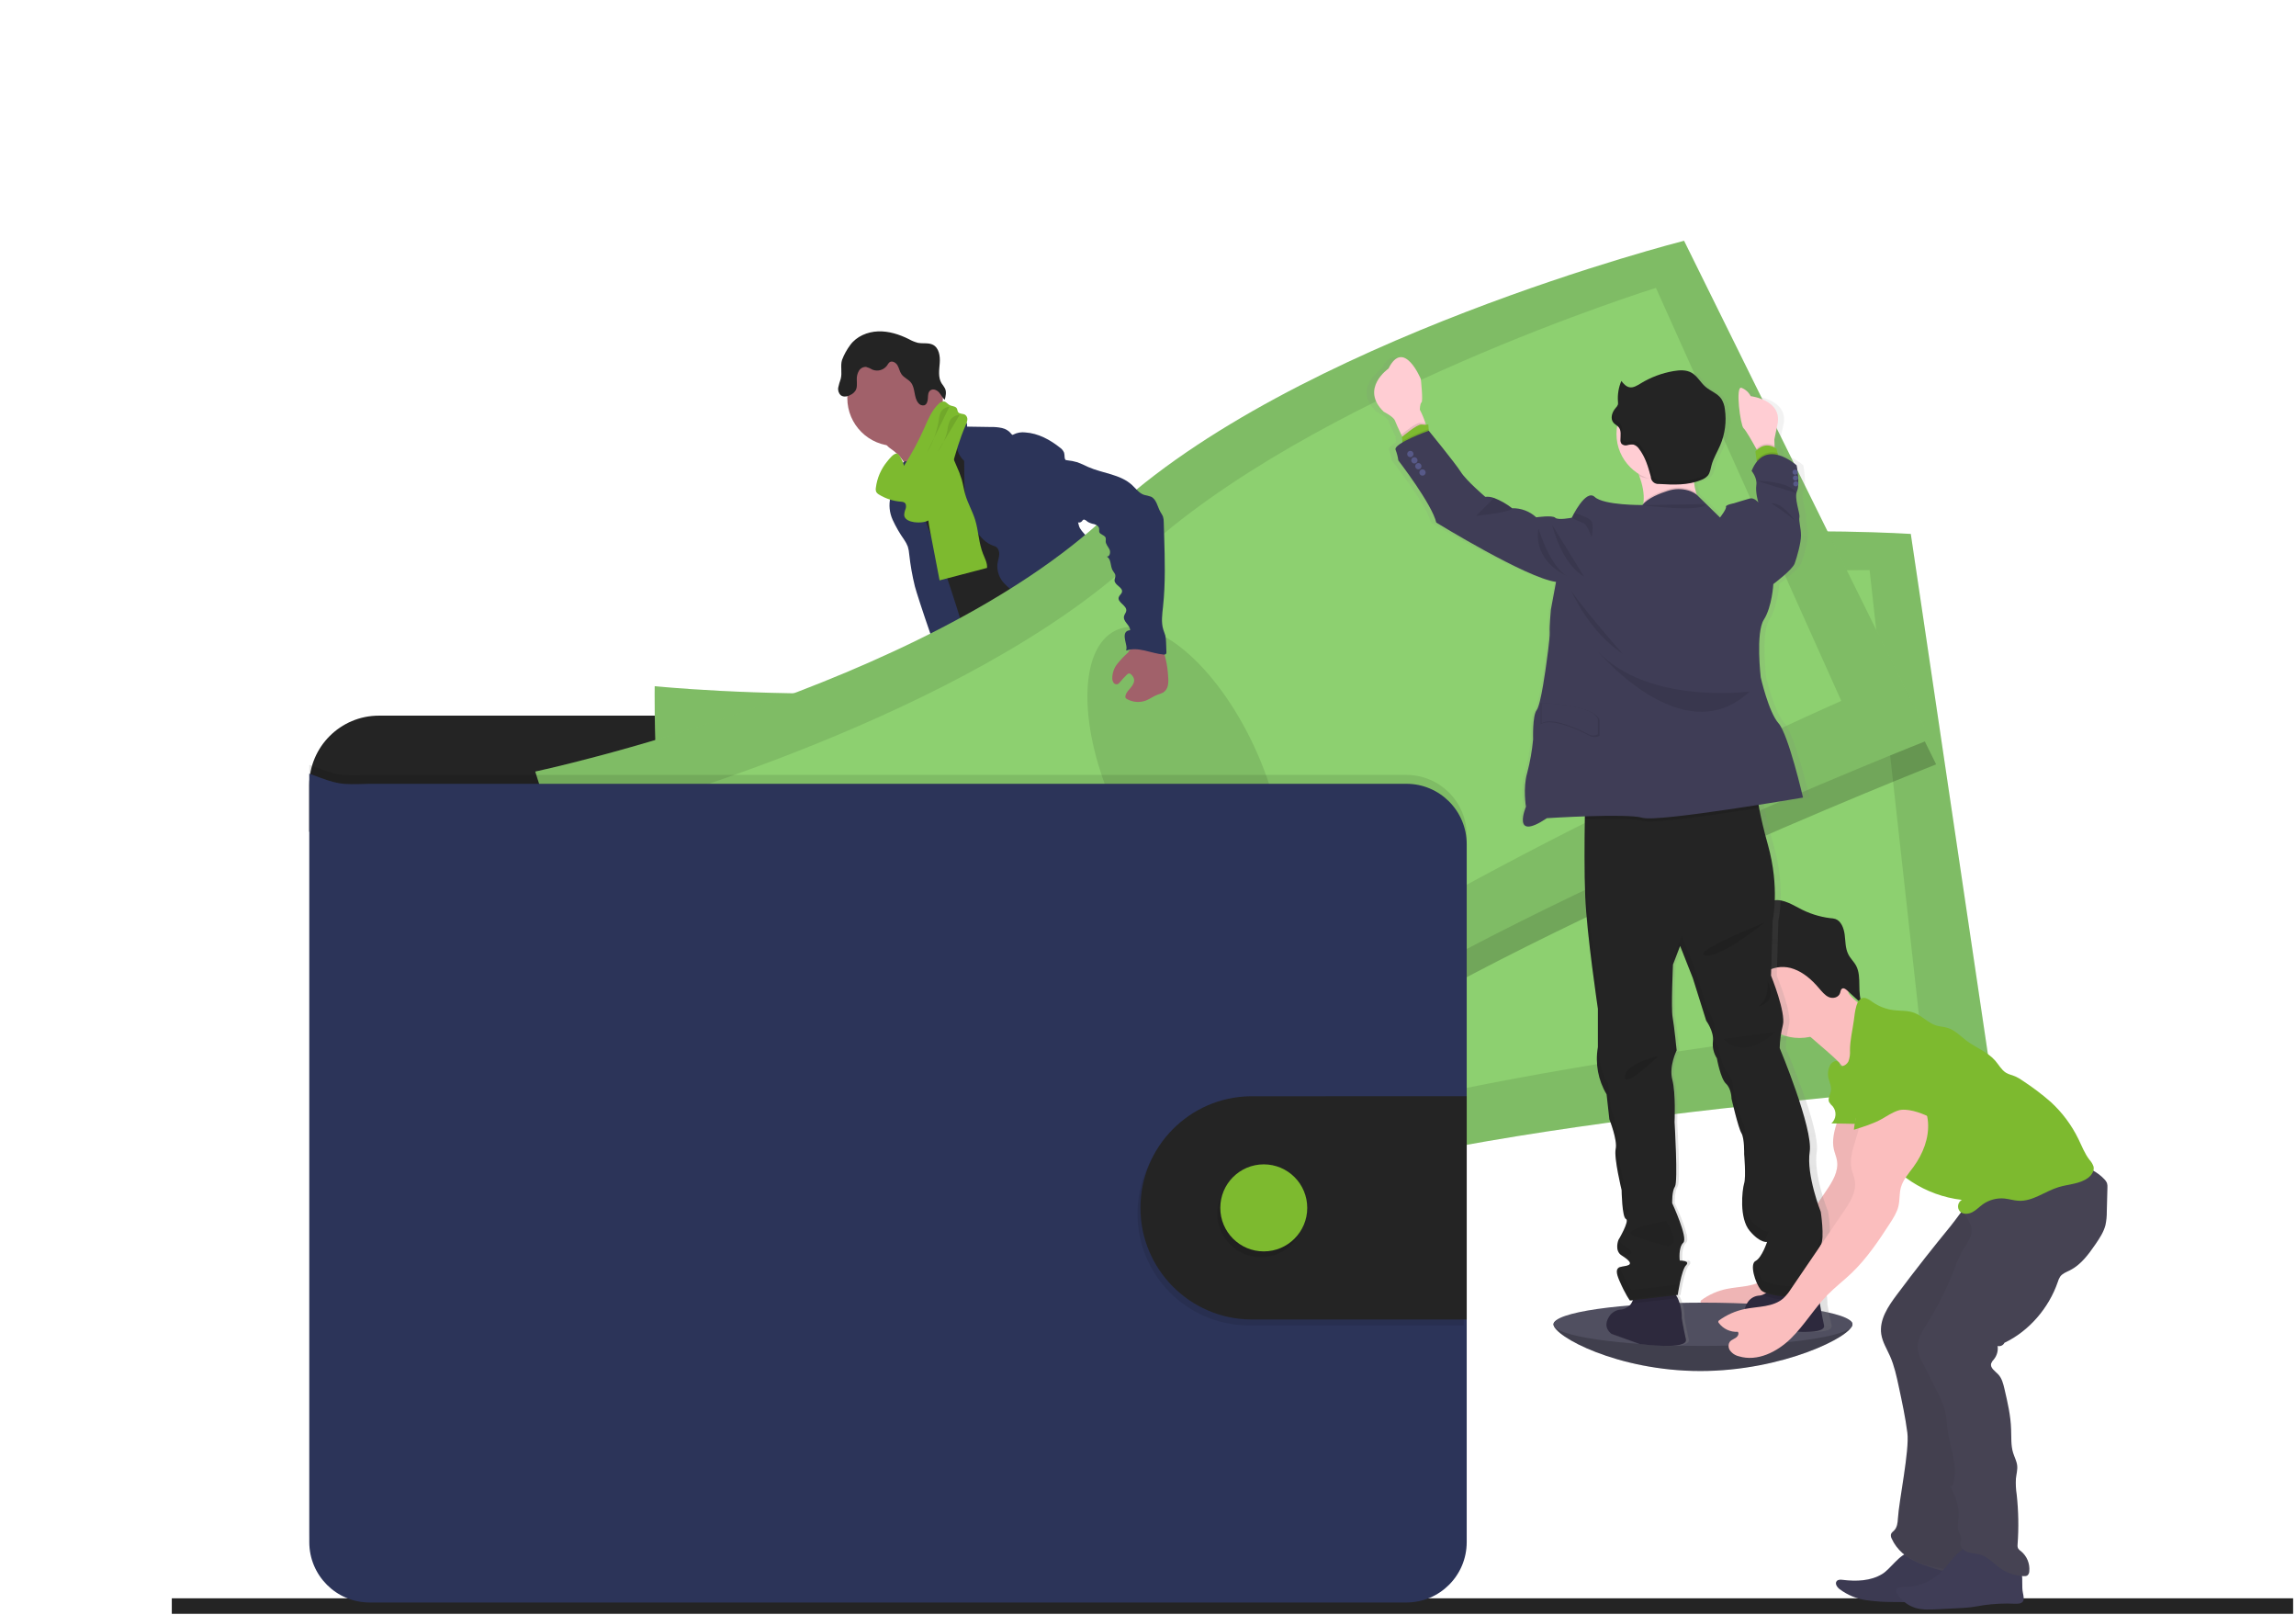<svg width="623" height="438" viewBox="0 0 623 438" fill="none" xmlns="http://www.w3.org/2000/svg">
<rect x="46.615" y="433.565" width="575.606" height="4.21" fill="#242424"/>
<path d="M502.645 359.231C502.645 362.47 483.785 371.91 461.382 371.91C438.98 371.91 421.523 362.47 421.523 359.231C421.523 355.993 439.681 357.036 462.106 357.036C484.531 357.036 502.645 355.988 502.645 359.231Z" fill="#504F60"/>
<path opacity="0.2" d="M502.645 359.231C502.645 362.47 483.785 371.91 461.382 371.91C438.98 371.91 421.523 362.47 421.523 359.231" fill="black"/>
<path d="M277.032 299.81C280.668 300.277 284.441 300.573 287.923 299.443C288.472 299.273 289.075 298.894 289.02 298.345C288.981 298.146 288.896 297.958 288.773 297.796C287.461 295.826 286.358 293.723 285.483 291.523C285.448 291.408 285.377 291.308 285.28 291.237C285.167 291.196 285.042 291.196 284.929 291.237C283.322 291.66 281.935 292.697 280.339 293.142C279.525 293.365 278.676 293.428 277.838 293.328C277.114 293.246 276.127 292.648 275.469 292.725C275.842 295.123 276.752 297.363 277.032 299.81Z" fill="#7DBA2F"/>
<path d="M345.798 293.734C348.195 292.088 350.679 290.359 352.094 287.818C352.195 287.666 352.254 287.489 352.264 287.307C352.24 287.128 352.17 286.958 352.061 286.813C350.713 284.669 348.978 282.794 346.944 281.286C345.883 282.036 344.924 282.922 344.093 283.921C343.489 284.557 341.822 285.567 341.806 286.539C341.806 287.088 342.442 287.724 342.738 288.185C343.138 288.778 343.517 289.382 343.879 289.997C344.087 290.298 345.99 293.614 345.798 293.734Z" fill="#7DBA2F"/>
<path d="M291.285 307.16C291.328 307.725 291.173 308.288 290.847 308.752C290.591 309.009 290.274 309.198 289.925 309.3C284.842 311.123 278.957 308.85 273.884 310.645C272.842 311.013 271.855 311.545 270.808 311.897C269.559 312.272 268.27 312.501 266.969 312.577C265.175 312.747 263.371 312.857 261.572 312.906C260.206 313.003 258.832 312.883 257.503 312.55C256.159 312.205 255.024 311.305 254.383 310.074C254.107 309.529 254.052 308.898 254.229 308.312C254.309 308.112 254.422 307.926 254.564 307.764C254.907 307.378 255.311 307.05 255.759 306.792L257.629 305.585C258.506 304.964 259.459 304.458 260.464 304.081C261.205 303.839 261.989 303.735 262.74 303.532C265.367 302.763 267.375 300.678 269.239 298.674L271.784 295.957C272.022 295.658 272.323 295.416 272.667 295.249C273.02 295.131 273.395 295.096 273.764 295.145C276.235 295.322 278.622 296.122 280.701 297.472C281.232 297.871 281.806 298.21 282.412 298.482C283.904 299.064 285.818 298.625 287.194 297.889C287.847 297.538 287.704 297.34 287.979 296.715C288.253 296.089 288.922 295.688 289.503 296.259C289.678 296.457 289.803 296.694 289.865 296.951C290.413 298.762 290.205 300.711 290.205 302.61C290.189 302.907 290.226 303.204 290.315 303.488C290.455 303.774 290.622 304.046 290.814 304.3C290.853 304.367 290.888 304.437 290.918 304.509C291.253 305.35 291.38 306.259 291.285 307.16Z" fill="#514E7F"/>
<path d="M291.285 307.16C291.328 307.725 291.173 308.288 290.847 308.752C290.591 309.009 290.274 309.198 289.925 309.301C284.842 311.123 278.957 308.85 273.884 310.645C272.842 311.013 271.855 311.545 270.808 311.897C269.559 312.272 268.27 312.501 266.969 312.577C265.175 312.747 263.371 312.857 261.572 312.907C260.206 313.003 258.832 312.883 257.503 312.55C256.159 312.206 255.024 311.306 254.383 310.074C254.107 309.529 254.052 308.898 254.229 308.313C254.309 308.112 254.422 307.926 254.564 307.764C254.86 308.384 255.074 309.207 255.26 309.504C255.77 310.392 256.637 311.018 257.64 311.222C258.382 311.267 259.127 311.172 259.834 310.942C264.441 309.8 269.338 309.784 273.764 308.055C275.283 307.456 276.73 306.66 278.326 306.298C279.922 305.936 281.617 306.035 283.262 305.898C285.862 305.689 288.379 304.904 290.94 304.492C291.271 305.34 291.389 306.256 291.285 307.16V307.16Z" fill="#464353"/>
<path d="M357.441 293.4C357.2 295.332 355.977 296.995 354.633 298.405C353.289 299.816 351.77 301.084 350.701 302.709C349.385 304.723 348.792 307.22 347.081 308.922C346.424 309.541 345.686 310.067 344.888 310.486C343.993 311.015 343.046 311.45 342.063 311.787C339.508 312.605 336.755 312.418 334.084 312.221C333.217 312.212 332.358 312.047 331.55 311.732C331.182 311.545 330.83 311.328 330.497 311.084C329.828 310.672 329.264 310.108 328.852 309.438C328.649 309.073 328.593 308.646 328.693 308.241C328.846 307.796 329.108 307.395 329.455 307.078C330.056 306.452 330.701 305.871 331.386 305.338C332.325 304.731 333.171 303.992 333.897 303.142C334.343 302.471 334.672 301.728 334.868 300.947C335.257 299.577 335.494 298.169 335.575 296.748C335.572 295.803 335.67 294.861 335.866 293.938C336.272 292.489 337.347 291.193 337.226 289.695C337.177 289.48 337.197 289.256 337.281 289.053C337.409 288.894 337.587 288.784 337.786 288.74C338.624 288.406 339.508 288.2 340.407 288.131C341.321 288.068 342.214 288.418 342.842 289.086C343.215 289.536 343.462 290.183 344.01 290.359C344.282 290.433 344.567 290.444 344.844 290.392C346.193 290.255 347.619 290.085 348.683 289.212C349.677 288.319 350.253 287.052 350.273 285.716C350.273 285.216 350.048 284.695 350.821 284.618C351.403 284.541 351.863 285.167 352.16 285.551C353.229 286.983 354.326 288.482 354.726 290.227C354.882 290.167 355.047 290.135 355.214 290.134C355.909 290.128 356.562 290.462 356.964 291.029C357.4 291.737 357.57 292.578 357.441 293.4V293.4Z" fill="#514E7F"/>
<path d="M357.44 293.4C357.199 295.332 355.976 296.995 354.633 298.405C353.289 299.816 351.77 301.084 350.7 302.709C349.384 304.723 348.792 307.22 347.081 308.922C346.424 309.541 345.686 310.067 344.887 310.486C343.992 311.015 343.046 311.45 342.063 311.787C339.507 312.605 336.754 312.418 334.083 312.221C333.216 312.212 332.358 312.047 331.55 311.732C331.182 311.545 330.83 311.328 330.497 311.084C329.827 310.672 329.264 310.108 328.852 309.438C329.366 309.19 329.927 309.056 330.497 309.043C331.681 309.108 332.548 310.228 333.683 310.574C335.301 311.062 336.913 309.921 338.553 309.531C339.622 309.279 340.747 309.344 341.805 308.982C342.687 308.641 343.502 308.147 344.213 307.522C345.186 306.825 346.053 305.99 346.785 305.041C347.392 304.093 347.898 303.083 348.293 302.028C349.159 300.006 350.178 298.054 351.342 296.188C351.514 295.893 351.722 295.62 351.962 295.376C352.22 295.14 352.51 294.975 352.801 294.766C353.898 293.938 354.353 292.571 354.737 291.232C354.841 290.825 354.986 290.429 355.17 290.052C355.864 290.045 356.518 290.38 356.919 290.946C357.391 291.671 357.577 292.546 357.44 293.4V293.4Z" fill="#464353"/>
<path d="M242.444 122.272C243.809 123.296 244.932 124.608 245.734 126.114C246.502 127.618 250.928 139.287 250.67 140.983C252.112 139.529 257.799 139.293 259.258 137.838C259.867 137.229 263.152 134.188 263.646 133.48C264.139 132.772 267.803 131.285 268.203 130.538C269.7 127.854 257.586 117.684 259.138 115.033C259.223 114.911 259.268 114.764 259.264 114.615C259.228 114.49 259.158 114.378 259.061 114.292C258.068 113.276 256.752 112.645 255.556 111.893C254.361 111.141 253.209 110.093 252.886 108.71C251.746 109.235 250.699 109.943 249.787 110.806C247.564 112.713 245.38 114.658 243.234 116.641C242.394 117.42 240.771 118.458 240.382 119.572C239.921 120.768 241.643 121.619 242.444 122.272Z" fill="#A1616A"/>
<path d="M262.055 117.953C260.196 119.203 258.459 120.625 256.867 122.201C255.364 123.688 253.938 125.412 253.576 127.492C253.423 128.31 253.445 129.139 253.319 129.967C252.77 133.563 249.666 136.197 248.295 139.562C247.898 140.6 247.606 141.676 247.423 142.773C247.038 144.852 246.827 146.959 246.792 149.074C246.759 151.121 248.767 152.532 249.502 154.442C250.236 156.352 250.434 158.317 250.807 160.276C251.509 163.976 252.798 167.543 254.097 171.089C256.801 178.565 265.565 199.23 268.268 206.711C276.555 204.631 298.612 199.85 305.95 195.464C308.396 194.004 288.977 177.533 291.592 176.397C291.896 176.349 292.159 176.162 292.303 175.891C292.448 175.62 292.457 175.297 292.327 175.019C289.711 163.569 281.529 154.162 277.816 143.014C276.527 139.145 274.213 135.84 272.458 132.163C270.868 128.831 270.018 125.148 268.115 121.981C267.756 121.329 267.286 120.744 266.727 120.252C266.253 119.888 265.74 119.577 265.197 119.325C264.111 118.798 263.102 118.485 262.055 117.953Z" fill="#242424"/>
<path d="M242.882 120.971C250.045 120.971 255.852 115.16 255.852 107.991C255.852 100.821 250.045 95.01 242.882 95.01C235.719 95.01 229.912 100.821 229.912 107.991C229.912 115.16 235.719 120.971 242.882 120.971Z" fill="#A1616A"/>
<path d="M256.077 114.089C257.4 112.867 259.339 112.588 260.953 113.386C261.83 113.842 262.598 114.764 262.4 115.73L268.833 115.829C269.857 115.801 270.881 115.894 271.882 116.108C272.891 116.328 273.791 116.893 274.427 117.706C274.504 117.81 274.592 117.936 274.723 117.953C274.83 117.954 274.935 117.919 275.019 117.854C276.009 117.357 277.124 117.166 278.222 117.305C281.699 117.53 284.913 119.27 287.638 121.444C288.13 121.782 288.511 122.257 288.735 122.81C288.96 123.54 288.691 124.457 289.284 124.978C289.284 131.016 291.357 136.658 292.739 142.542C292.986 143.59 293.989 144.518 294.686 145.341C295.546 146.254 296.249 147.304 296.764 148.448C297.938 151.5 296.32 155.089 297.461 158.152C297.943 159.447 298.875 160.512 299.654 161.637C300.681 162.937 301.33 164.494 301.53 166.138C301.579 166.874 301.486 167.615 301.53 168.334C301.603 169.323 301.787 170.3 302.078 171.248C302.546 173.019 303.036 174.788 303.548 176.556C304.382 179.41 305.467 182.489 308.023 184.009C301.853 185.058 295.349 186.084 289.47 183.938C288.65 183.658 287.872 183.269 287.156 182.78C285.033 181.265 284.008 178.674 283.092 176.226C282.072 173.482 281.036 170.688 280.827 167.768C280.829 166.84 280.698 165.915 280.438 165.024C279.84 163.432 278.244 162.472 276.796 161.588C275.161 160.691 273.68 159.539 272.409 158.174C271.134 156.785 270.491 154.929 270.632 153.048C270.742 152.142 271.098 151.269 271.131 150.358C271.164 149.447 270.758 148.404 269.886 148.163C265.395 146.801 263.25 141.477 262.252 136.889C261.822 134.517 261.629 132.108 261.676 129.699L261.616 125.017C260.364 123.876 259.634 122.271 259.598 120.576C259.658 120.087 259.648 119.592 259.571 119.105C259.354 118.51 259 117.975 258.54 117.541C257.548 116.522 256.717 115.358 256.077 114.089Z" fill="#2C3459"/>
<path d="M242.262 128.93C242.114 130.379 242.443 131.867 242.12 133.288C241.994 133.837 241.774 134.386 241.615 134.896C241.129 136.942 241.34 139.092 242.213 141.005C243.086 142.899 244.13 144.709 245.334 146.412C245.741 146.993 246.076 147.621 246.332 148.283C246.539 148.978 246.668 149.695 246.716 150.418C247.033 153.325 247.543 156.207 248.24 159.047C248.854 161.506 255.83 182.527 257.454 184.476C257.748 184.907 258.195 185.211 258.704 185.327C259.071 185.341 259.436 185.265 259.768 185.107L263.058 183.845C263.338 183.759 263.598 183.617 263.821 183.428C264.129 183.067 264.297 182.607 264.292 182.132C264.528 179.454 257.536 158.284 256.647 155.754C253.96 148.113 250.385 140.747 248.635 132.838C248.147 130.643 247.889 127.262 246.282 125.511C245.619 124.786 245.844 125.094 245.048 125.472C244.647 125.647 244.258 125.85 243.886 126.081C242.943 126.737 242.347 127.784 242.262 128.93V128.93Z" fill="#2C3459"/>
<path d="M252.249 143.426C253.132 148.097 254.043 152.757 254.948 157.428L267.824 154.052C267.929 152.702 267.21 151.45 266.728 150.21C265.554 147.262 265.527 143.98 264.578 140.95C263.859 138.645 262.609 136.526 261.934 134.205C261.545 132.855 261.348 131.46 260.964 130.094C260.552 128.752 260.046 127.44 259.45 126.169C258.727 124.326 257.785 122.577 256.642 120.96C254.997 121.575 253.242 122.289 252.304 123.776C251.823 124.614 251.549 125.555 251.504 126.521C251.279 129.413 252.326 132.322 251.981 135.198C251.625 137.937 251.716 140.716 252.249 143.426Z" fill="#7DBA2F"/>
<path d="M268.038 205.558C268.762 208.302 267.714 211.19 266.859 213.906C265.571 217.999 264.693 222.209 264.238 226.476C264.182 227.561 263.964 228.633 263.59 229.654C263.185 230.57 262.494 231.344 262.022 232.217C260.728 234.511 260.761 237.31 261.04 239.934C261.227 241.663 261.506 243.386 261.852 245.088C262.274 247.168 262.795 249.342 262.186 251.372C263.206 251.147 263.898 252.47 263.832 253.508C263.766 254.545 263.431 255.703 263.93 256.598C265.192 257.059 265.203 258.793 265.164 260.138C265.185 262.47 265.48 264.791 266.042 267.054C267.95 276.238 269.976 285.397 272.118 294.53C276.752 295.968 282.165 297.467 286.585 295.474C287.408 295.107 288.231 294.519 288.417 293.63C288.465 293.151 288.405 292.667 288.242 292.214L286.147 284.585C285.637 282.741 285.127 280.836 285.395 278.942C285.598 277.532 286.213 276.011 285.522 274.765C285.286 274.337 284.913 274.002 284.639 273.596C283.542 271.988 284.118 269.837 284.205 267.888C284.24 267.451 284.21 267.011 284.118 266.582C283.967 266.081 283.757 265.6 283.492 265.149C281.761 261.785 280.93 258.03 281.079 254.249C281.145 253.766 281.079 253.275 280.887 252.827C280.754 252.642 280.635 252.448 280.531 252.245C280.449 251.893 280.49 251.523 280.646 251.197C280.018 250.72 279.45 250.166 278.957 249.55C279.573 249.167 279.979 248.521 280.059 247.799C280.138 247.077 279.881 246.359 279.363 245.851C279.819 245.759 280.185 245.418 280.309 244.969C280.433 244.52 280.294 244.04 279.95 243.727C279.681 243.54 279.324 243.458 279.132 243.178C278.836 242.772 279.078 242.206 279.319 241.773L280.597 239.462C281.551 237.744 281.765 235.62 282.79 233.973C284.26 231.575 285.22 228.902 286.169 226.256L289.859 216.064L292.344 218.221C293.171 218.853 293.865 219.644 294.384 220.548C294.737 221.441 294.961 222.38 295.048 223.336C295.958 228.869 299.435 233.666 300.724 239.116C301.009 240.329 301.201 241.603 301.897 242.64C302.146 242.958 302.37 243.296 302.566 243.65C302.748 244.189 302.842 244.755 302.846 245.324C303.079 247.58 304.28 249.623 306.136 250.922C307.359 251.762 308.879 252.338 309.542 253.667C309.675 254.078 309.859 254.471 310.091 254.836C310.683 255.549 311.961 255.632 312.213 256.526C312.355 257.026 312.092 257.624 312.372 258.063C312.531 258.266 312.741 258.424 312.981 258.519L316.551 260.303C320.543 262.301 322.583 266.889 325.528 270.232C326.545 271.32 327.446 272.512 328.216 273.788C329.488 276.066 330.075 278.926 332.225 280.375C332.802 280.675 333.328 281.066 333.782 281.533C334.457 282.422 334.21 283.668 334.27 284.788C334.331 285.908 335.186 287.241 336.25 286.901C335.877 288.257 335.877 289.689 336.25 291.045C340.921 290.805 345.375 288.999 348.896 285.918C349.938 285.007 350.942 283.844 350.953 282.461C350.969 282.222 350.916 281.984 350.799 281.774C350.589 281.504 350.311 281.294 349.993 281.165C346.653 279.354 345.65 275.155 343.961 271.747C342.485 268.739 340.303 266.148 338.477 263.354C334.506 257.344 331.797 250.072 325.792 246.103C324.47 245.231 322.934 244.457 322.271 243.013C321.903 242.206 321.86 241.284 321.569 240.45C321.278 239.616 320.582 238.803 319.693 238.803C320.187 237.596 320.088 236.125 320.121 234.818C320.155 234.239 320.088 233.657 319.924 233.101C319.695 232.501 319.399 231.93 319.041 231.399C317.474 228.744 316.69 225.699 316.781 222.617C316.825 221.031 317.105 219.395 316.628 217.88C316.386 217.117 315.964 216.42 315.673 215.685C315.235 214.352 315.004 212.96 314.988 211.557L314.659 206.283C314.609 204.526 314.381 202.779 313.979 201.068C312.882 196.974 311.785 179.821 308.028 177.889C304.272 175.957 297.817 189.158 293.589 189.416C291.718 189.494 289.87 189.851 288.105 190.475C285.291 191.529 282.933 193.494 280.635 195.415L272.859 201.952C271.213 203.308 269.853 204.603 268.038 205.558Z" fill="#464353"/>
<path d="M230.713 93.577C232.424 91.239 235.363 89.999 238.259 89.894C241.155 89.79 244.006 90.701 246.6 91.991C247.366 92.427 248.184 92.762 249.035 92.99C250.406 93.27 251.931 92.897 253.17 93.539C254.816 94.411 255.134 96.634 254.991 98.479C254.848 100.323 254.503 102.37 255.485 103.967C255.833 104.423 256.15 104.901 256.433 105.4C256.856 106.349 256.609 107.447 256.357 108.452C255.715 107.903 255.353 107.074 254.783 106.437C254.212 105.801 253.22 105.372 252.512 105.85C251.805 106.327 251.816 107.195 251.777 107.974C251.739 108.753 251.542 109.687 250.807 109.939C250.179 110.082 249.527 109.828 249.161 109.297C247.906 107.76 248.41 105.307 247.165 103.759C246.458 102.881 245.279 102.452 244.626 101.53C244.111 100.806 243.979 99.884 243.529 99.104C243.079 98.325 242.032 97.754 241.336 98.292C241.098 98.519 240.9 98.784 240.749 99.077C239.855 100.359 238.198 100.858 236.745 100.284C236.206 99.953 235.623 99.7 235.012 99.532C234.197 99.492 233.43 99.917 233.033 100.63C232.639 101.329 232.449 102.123 232.484 102.924C232.484 104.022 232.682 105.191 232.056 106.069C231.819 106.4 231.521 106.683 231.179 106.904C230.263 107.491 228.985 107.886 228.141 107.217C227.558 106.674 227.301 105.867 227.461 105.087C227.625 104.323 227.841 103.571 228.108 102.837C228.59 101.135 227.96 99.22 228.486 97.617C229.038 96.174 229.787 94.814 230.713 93.577V93.577Z" fill="#242424"/>
<path d="M237.661 132.3C237.579 132.7 237.621 133.116 237.782 133.491C237.945 133.747 238.167 133.96 238.429 134.111C240.273 135.261 242.371 135.942 244.538 136.093C244.833 136.098 245.123 136.173 245.383 136.312C245.898 136.653 245.931 137.41 245.739 138.014C245.483 138.583 245.351 139.201 245.35 139.825C245.509 140.972 246.869 141.472 248.015 141.642C249.622 141.845 251.383 141.741 252.655 140.736C253.517 139.95 254.174 138.964 254.569 137.866C257.717 130.626 258.819 122.624 262.005 115.406C262.247 114.935 262.408 114.426 262.482 113.902C262.551 113.367 262.324 112.838 261.89 112.519C261.298 112.151 260.377 112.36 259.976 111.783C259.779 111.492 259.801 111.097 259.625 110.79C259.258 110.137 258.293 110.241 257.634 109.862C257.119 109.588 256.763 109.022 256.187 108.913C255.614 108.88 255.059 109.12 254.69 109.56C252.819 111.306 251.838 113.781 250.796 116.119C249.205 119.703 247.342 123.16 245.224 126.46C245.471 126.076 244.039 123.167 243.48 123.041C242.498 122.843 241.242 124.567 240.71 125.209C239.041 127.234 237.983 129.694 237.661 132.3V132.3Z" fill="#7DBA2F"/>
<path opacity="0.1" d="M257.586 110.373C256.788 110.386 256.039 110.762 255.551 111.394C254.964 112.157 254.849 113.166 254.701 114.138C254.202 117.216 253.104 120.166 251.471 122.821" fill="black"/>
<path opacity="0.1" d="M260.382 112.563C259.276 112.587 258.265 113.195 257.722 114.16C257.359 115.023 257.134 115.938 257.053 116.871C256.583 118.94 255.676 120.885 254.394 122.574" fill="black"/>
<path d="M390.718 219.867V213.05C390.715 202.6 382.25 194.131 371.809 194.131H102.817C92.375 194.131 83.91 202.6 83.907 213.05V225.619L390.718 219.867Z" fill="#242424"/>
<path d="M177.648 186.139C177.648 186.139 176.88 233.814 185.326 249.501C193.771 265.188 197.391 333.429 197.391 333.429C197.391 333.429 285.927 342.595 347.624 322.451C409.321 302.308 540.6 294.069 540.6 294.069L518.477 144.836C518.477 144.836 409.184 137.822 347.01 167.499C284.836 197.177 177.648 186.139 177.648 186.139Z" fill="#8DD070"/>
<path opacity="0.1" d="M177.648 186.139C177.648 186.139 176.88 233.814 185.326 249.501C193.771 265.188 197.391 333.429 197.391 333.429C197.391 333.429 285.927 342.595 347.624 322.451C409.321 302.308 540.6 294.069 540.6 294.069L518.477 144.836C518.477 144.836 409.184 137.822 347.01 167.499C284.836 197.177 177.648 186.139 177.648 186.139Z" fill="black"/>
<path d="M197.243 203.555C197.243 203.555 194.474 242.892 201.422 255.462C208.37 268.031 208.694 324.142 208.694 324.142C208.694 324.142 288.373 327.841 345.052 308.532C401.731 289.223 520.836 276.697 520.836 276.697L507.301 154.656C507.301 154.656 408.751 153.64 351.233 180.82C293.715 208.001 197.243 203.555 197.243 203.555Z" fill="#8DD070"/>
<path opacity="0.1" d="M350.357 286.187C361.694 284.774 368.43 263.9 365.401 239.565C362.373 215.23 350.727 196.647 339.39 198.061C328.053 199.474 321.317 220.347 324.346 244.683C327.375 269.018 339.02 287.601 350.357 286.187Z" fill="black"/>
<path opacity="0.2" d="M458.558 72.138C458.558 72.138 352.379 99.033 302.309 146.373C252.238 193.713 146.833 216.129 146.833 216.129C146.833 216.129 160.719 261.735 173.563 274.074C186.407 286.413 210.767 350.257 210.767 350.257C210.767 350.257 297.839 331.782 350.377 293.647C402.916 255.511 525.36 207.347 525.36 207.347L458.558 72.138Z" fill="black"/>
<path d="M145.237 209.301C145.237 209.301 159.118 254.913 171.951 267.251C184.784 279.59 209.155 343.429 209.155 343.429C209.155 343.429 296.238 324.96 348.782 286.824C401.325 248.689 523.759 200.541 523.759 200.541L456.957 65.316C456.957 65.316 350.783 92.21 300.713 139.551C250.643 186.891 145.237 209.301 145.237 209.301Z" fill="#8DD070"/>
<path opacity="0.1" d="M145.237 209.301C145.237 209.301 159.118 254.913 171.951 267.251C184.784 279.59 209.155 343.429 209.155 343.429C209.155 343.429 296.238 324.96 348.782 286.824C401.325 248.689 523.759 200.541 523.759 200.541L456.957 65.316C456.957 65.316 350.783 92.21 300.713 139.551C250.643 186.891 145.237 209.301 145.237 209.301Z" fill="black"/>
<path d="M169.208 219.862C169.208 219.862 178.635 258.157 189.105 267.981C199.574 277.806 217.074 331.102 217.074 331.102C217.074 331.102 294.038 310.146 342.063 274.359C390.088 238.573 499.617 190.124 499.617 190.124L449.322 78.088C449.322 78.088 355.22 107.381 308.807 150.918C262.395 194.454 169.208 219.862 169.208 219.862Z" fill="#8DD070"/>
<path opacity="0.1" d="M340.288 251.481C350.645 246.654 350.655 224.72 340.312 202.488C329.968 180.257 313.187 166.148 302.83 170.975C292.473 175.802 292.462 197.737 302.806 219.968C313.15 242.199 329.931 256.308 340.288 251.481Z" fill="black"/>
<path opacity="0.1" d="M397.979 226.558V415.919C397.979 420.262 396.255 424.428 393.186 427.498C390.117 430.569 385.954 432.293 381.615 432.292H100.278C91.245 432.289 83.924 424.959 83.924 415.919V207.468C91.986 210.465 91.986 210.465 100.278 210.213H381.615C390.64 210.213 397.961 217.525 397.979 226.558Z" fill="black"/>
<path d="M397.979 228.968V418.328C397.976 427.372 390.651 434.701 381.615 434.701H100.278C91.245 434.698 83.924 427.369 83.924 418.328V209.872C91.986 212.864 91.986 212.864 100.278 212.617H381.615C390.642 212.617 397.964 219.933 397.979 228.968Z" fill="#2C3459"/>
<path opacity="0.1" d="M397.179 298.976V359.533H338.498C321.949 359.31 308.649 345.82 308.649 329.255C308.649 312.69 321.949 299.199 338.498 298.976L397.179 298.976Z" fill="black"/>
<path d="M397.979 297.363V357.931H339.299C322.749 357.708 309.45 344.217 309.45 327.652C309.45 311.087 322.749 297.597 339.299 297.374L397.979 297.363Z" fill="#242424"/>
<path opacity="0.1" d="M342.113 341.064C348.628 341.064 353.909 335.778 353.909 329.257C353.909 322.737 348.628 317.451 342.113 317.451C335.598 317.451 330.316 322.737 330.316 329.257C330.316 335.778 335.598 341.064 342.113 341.064Z" fill="black"/>
<path d="M342.914 339.461C349.429 339.461 354.71 334.175 354.71 327.655C354.71 321.134 349.429 315.849 342.914 315.849C336.399 315.849 331.117 321.134 331.117 327.655C331.117 334.175 336.399 339.461 342.914 339.461Z" fill="#7DBA2F"/>
<path d="M499.837 296.841C500.303 301.896 496.481 306.803 497.594 311.754C497.835 312.813 498.29 313.812 498.455 314.882C498.916 317.824 497.166 320.607 495.494 323.066L481.125 344.165C480.55 345.092 479.861 345.944 479.074 346.701C476.332 349.148 472.208 348.896 468.599 349.626C466.062 350.141 463.667 351.201 461.58 352.733C461.398 352.888 461.369 353.157 461.514 353.347C462.725 354.999 464.691 355.923 466.735 355.801C467.113 356.3 466.735 357.03 466.186 357.387C465.413 357.936 464.354 358.068 464.201 359.374C464.146 359.83 464.239 360.291 464.464 360.691C465.043 361.579 465.944 362.206 466.976 362.442C471.95 363.963 477.325 361.29 481.048 357.651C484.772 354.011 487.443 349.417 491.095 345.713C493.119 343.665 495.417 341.909 497.501 339.922C501.658 335.959 504.888 331.14 508.008 326.315C508.946 324.861 509.889 323.368 510.284 321.683C510.679 319.998 510.493 318.296 510.937 316.666C511.518 314.526 513.081 312.824 514.381 311.029C516.931 307.517 518.631 303.219 518.297 298.894C517.962 294.569 515.28 290.293 511.2 288.822C509.936 288.314 508.541 288.229 507.224 288.58C505.551 289.096 504.318 290.48 503.177 291.802L500.435 294.958C499.751 295.651 499.211 296.471 498.844 297.373C498.486 298.298 498.7 299.348 499.393 300.057" fill="#FBBEBE"/>
<path opacity="0.05" d="M499.837 296.841C500.303 301.896 496.481 306.803 497.594 311.754C497.835 312.813 498.29 313.812 498.455 314.882C498.916 317.824 497.166 320.607 495.494 323.066L481.125 344.165C480.55 345.092 479.861 345.944 479.074 346.701C476.332 349.148 472.208 348.896 468.599 349.626C466.062 350.141 463.667 351.201 461.58 352.733C461.398 352.888 461.369 353.157 461.514 353.347C462.725 354.999 464.691 355.923 466.735 355.801C467.113 356.3 466.735 357.03 466.186 357.387C465.413 357.936 464.354 358.068 464.201 359.374C464.146 359.83 464.239 360.291 464.464 360.691C465.043 361.579 465.944 362.206 466.976 362.442C471.95 363.963 477.325 361.29 481.048 357.651C484.772 354.011 487.443 349.417 491.095 345.713C493.119 343.665 495.417 341.909 497.501 339.922C501.658 335.959 504.888 331.14 508.008 326.315C508.946 324.861 509.889 323.368 510.284 321.683C510.679 319.998 510.493 318.296 510.937 316.666C511.518 314.526 513.081 312.824 514.381 311.029C516.931 307.517 518.631 303.219 518.297 298.894C517.962 294.569 515.28 290.293 511.2 288.822C509.936 288.314 508.541 288.229 507.224 288.58C505.551 289.096 504.318 290.48 503.177 291.802L500.435 294.958C499.751 295.651 499.211 296.471 498.844 297.373C498.486 298.298 498.7 299.348 499.393 300.057" fill="black"/>
<path d="M510.712 426.979C507.575 428.894 503.665 429.01 500.018 428.565C499.431 428.494 498.735 428.45 498.373 428.905C497.825 429.564 498.472 430.552 499.141 431.062C501.292 432.679 503.819 433.72 506.484 434.087C508.864 434.424 511.265 434.584 513.668 434.564C520.249 434.679 526.83 434.789 533.307 433.845C533.691 433.816 534.064 433.708 534.404 433.527C534.821 433.233 535.112 432.792 535.216 432.292C535.66 430.601 534.804 428.79 533.51 427.615C532.216 426.441 530.554 425.788 528.931 425.156L523.227 422.934C521.889 422.412 519.745 421.029 518.291 421.139C515.56 421.336 512.977 425.65 510.712 426.979Z" fill="#3F3D56"/>
<path opacity="0.05" d="M510.712 426.979C507.575 428.894 503.665 429.01 500.018 428.565C499.431 428.494 498.735 428.45 498.373 428.905C497.825 429.564 498.472 430.552 499.141 431.062C501.292 432.679 503.819 433.72 506.484 434.087C508.864 434.424 511.265 434.584 513.668 434.564C520.249 434.679 526.83 434.789 533.307 433.845C533.691 433.816 534.064 433.708 534.404 433.527C534.821 433.233 535.112 432.792 535.216 432.292C535.66 430.601 534.804 428.79 533.51 427.615C532.216 426.441 530.554 425.788 528.931 425.156L523.227 422.934C521.889 422.412 519.745 421.029 518.291 421.139C515.56 421.336 512.977 425.65 510.712 426.979Z" fill="black"/>
<path d="M514.71 351.201C512.335 354.363 509.878 358.013 510.465 361.926C510.783 364.034 511.962 365.895 512.829 367.843C514.002 370.489 514.616 373.332 515.22 376.164C516.108 380.303 517.002 384.452 517.545 388.656C518.165 393.404 515.253 407.142 514.984 411.923C514.918 413.076 514.781 414.322 513.98 415.15C513.668 415.48 513.251 415.743 513.108 416.171C513.025 416.584 513.093 417.013 513.3 417.379C514.638 420.398 517.375 422.648 520.43 423.932C523.484 425.217 530.849 427.434 534.178 427.549C534.617 427.598 535.061 427.539 535.473 427.379C535.915 427.109 536.264 426.708 536.471 426.232C538.856 421.666 536.564 405.43 536.597 400.276C536.63 395.978 537.644 391.708 537.458 387.416C537.304 383.969 536.361 380.599 536.048 377.163C535.5 371.532 536.531 365.873 537.568 360.307C538.357 356.037 539.152 351.767 540.167 347.551C540.787 344.977 541.505 342.381 542.909 340.147C544.006 338.374 545.547 336.892 546.825 335.207C550.371 330.553 551.947 324.69 551.212 318.884C551.135 318.335 542.986 320.953 542.267 321.266C539.336 322.508 536.639 324.244 534.293 326.398C532.407 328.198 530.921 330.602 529.27 332.617C526.934 335.467 524.627 338.338 522.349 341.228C519.75 344.533 517.203 347.857 514.71 351.201Z" fill="#464353"/>
<path opacity="0.05" d="M514.71 351.009C512.335 354.171 509.878 357.826 510.465 361.734C510.783 363.847 511.962 365.708 512.829 367.657C514.002 370.297 514.616 373.145 515.22 375.972C516.108 380.116 517.002 384.265 517.545 388.464C518.165 393.218 515.253 406.95 514.984 411.731C514.918 412.884 514.781 414.135 513.98 414.964C513.668 415.288 513.251 415.551 513.108 415.979C513.024 416.392 513.092 416.821 513.3 417.187C514.638 420.211 517.375 422.456 520.43 423.773C523.484 425.091 530.849 426.238 534.178 426.348C534.617 426.396 535.061 426.338 535.473 426.177C535.916 425.91 536.265 425.511 536.471 425.036C538.856 420.469 536.564 405.276 536.597 400.117C536.63 395.814 537.644 391.549 537.458 387.251C537.304 383.804 536.361 380.434 536.048 377.004C535.5 371.367 536.531 365.708 537.568 360.143C538.357 355.878 539.152 351.608 540.167 347.387C540.787 344.813 541.505 342.216 542.909 339.982C544.006 338.21 545.547 336.728 546.825 335.043C550.372 330.389 551.948 324.526 551.212 318.719C551.135 318.17 542.986 320.788 542.267 321.101C539.337 322.347 536.64 324.085 534.293 326.239C532.407 328.034 530.921 330.438 529.27 332.452C526.934 335.302 524.627 338.175 522.349 341.069C519.75 344.348 517.203 347.661 514.71 351.009Z" fill="black"/>
<path d="M488.288 281.571C495.639 281.571 501.598 275.607 501.598 268.25C501.598 260.893 495.639 254.929 488.288 254.929C480.937 254.929 474.978 260.893 474.978 268.25C474.978 275.607 480.937 281.571 488.288 281.571Z" fill="#FBBEBE"/>
<path d="M500.275 267.69C502.76 271.657 506.749 274.442 511.326 275.408L510.322 279.058C508.589 285.326 506.643 291.956 501.806 296.303C502.354 294.179 501.652 291.912 500.456 290.068C499.261 288.224 497.583 286.775 495.938 285.342L488.276 278.701C488.055 278.521 487.869 278.301 487.728 278.053C487.539 277.585 487.539 277.061 487.728 276.593C488.704 273.552 491.49 271.653 493.76 269.6C494.9 268.539 495.917 267.353 496.793 266.066C498.323 263.881 499.272 266.077 500.275 267.69Z" fill="#FBBEBE"/>
<path d="M470.754 254.858L470.453 252.355C472.553 252.904 474.549 251.114 475.893 249.265C477.237 247.415 478.482 245.236 480.527 244.462C483.012 243.529 485.644 245.011 488.019 246.262C490.677 247.739 493.595 248.689 496.612 249.062C497.094 249.078 497.571 249.155 498.033 249.292C499.579 249.841 500.314 251.784 500.539 253.546C500.764 255.308 500.703 257.18 501.466 258.749C502.014 259.94 503.034 260.824 503.659 261.999C505.305 265.149 503.714 269.458 505.431 272.548L501.164 268.634C500.775 268.278 500.226 267.904 499.793 268.206C499.453 268.448 499.426 268.969 499.288 269.386C498.877 270.605 497.353 270.967 496.25 270.484C495.148 270.001 494.342 268.953 493.508 267.998C491.622 265.769 489.373 263.81 486.741 262.86C484.407 261.987 481.81 262.159 479.611 263.332C477.621 264.458 476.162 267.081 473.721 267.174C470.376 267.301 468.983 261.066 467.437 258.601C468.605 257.721 468.974 256.13 468.314 254.825C468.539 254.732 470.705 254.474 470.754 254.858Z" fill="#242424"/>
<path d="M306.126 176.978C305.056 177.93 304.067 178.969 303.17 180.085C302.266 181.216 301.785 182.627 301.81 184.075C301.814 184.495 301.948 184.904 302.193 185.244C302.45 185.579 302.891 185.713 303.29 185.579C303.511 185.467 303.699 185.301 303.839 185.096C304.418 184.399 305.033 183.732 305.681 183.098C305.917 182.862 306.23 182.615 306.548 182.703C306.69 182.754 306.818 182.839 306.921 182.95C307.29 183.269 307.558 183.689 307.694 184.158C307.886 184.997 307.398 185.837 306.844 186.496C306.29 187.154 305.637 187.786 305.413 188.614C305.328 188.833 305.328 189.076 305.413 189.295C305.519 189.453 305.667 189.579 305.84 189.657C307.43 190.533 309.327 190.658 311.017 189.998C312.114 189.553 313.09 188.79 314.22 188.395C314.709 188.261 315.183 188.077 315.635 187.846C316.288 187.411 316.74 186.734 316.891 185.963C317.033 185.202 317.061 184.423 316.973 183.653C316.836 180.671 316.199 177.734 315.087 174.964C315.022 174.785 314.913 174.627 314.769 174.503C314.604 174.402 314.413 174.351 314.22 174.355C312.816 174.207 310.513 173.488 309.158 174.009C308.684 174.269 308.276 174.633 307.963 175.074C307.71 175.354 306.126 176.611 306.126 176.978Z" fill="#A1616A"/>
<path d="M305.681 175.738C305.681 174.399 304.036 171.166 306.652 170.952C306.652 169.519 304.628 168.63 305.007 167.11C305.127 166.605 305.555 166.193 305.604 165.677C305.769 164.212 303.125 163.416 303.564 162.011C303.729 161.462 304.31 161.143 304.436 160.6C304.732 159.332 302.467 158.767 302.423 157.466C302.423 157.027 302.67 156.615 302.648 156.176C302.648 155.627 302.171 155.21 301.908 154.733C301.222 153.509 301.557 151.615 300.307 150.984C301.135 151.055 301.403 149.826 301.063 149.074C300.723 148.322 300.027 147.669 300.021 146.834C300.063 146.532 300.063 146.225 300.021 145.923C299.791 145.122 298.48 145.056 298.261 144.277C298.233 143.977 298.223 143.677 298.234 143.376C298.146 142.756 297.51 142.361 296.912 142.185C296.291 142.08 295.693 141.866 295.146 141.554C294.762 141.263 294.318 140.78 293.907 141.005C293.753 141.099 293.676 141.274 293.561 141.406C293.068 141.982 292.124 141.73 291.505 141.307C289.673 140.061 288.762 137.827 288.373 135.648C287.984 133.469 287.995 131.219 287.507 129.062C287.358 128.39 287.16 127.729 286.914 127.086C286.706 126.537 286.037 125.675 285.993 125.121C285.894 123.859 288.505 124.72 289.497 124.846C290.461 124.941 291.414 125.124 292.344 125.395C293.336 125.771 294.308 126.197 295.256 126.674C299.215 128.425 303.997 128.639 307.178 131.581C308.226 132.547 309.109 133.815 310.469 134.254C311.093 134.374 311.708 134.533 312.311 134.732C313.82 135.44 314.055 137.443 314.878 138.892C315.137 139.275 315.362 139.679 315.553 140.1C315.711 140.596 315.785 141.116 315.772 141.636L315.887 145.44C316.074 151.813 316.26 158.201 315.58 164.535C315.361 166.627 315.032 168.778 315.651 170.787C315.816 171.336 316.046 171.852 316.2 172.406C316.335 173.056 316.405 173.718 316.408 174.382L316.496 176.847C316.526 177.038 316.483 177.234 316.375 177.395C316.189 177.546 315.945 177.605 315.712 177.555C312.284 177.247 308.818 175.315 305.582 176.484" fill="#2C3459"/>
<path d="M462.101 365.099C484.502 365.099 502.662 362.472 502.662 359.231C502.662 355.991 484.502 353.364 462.101 353.364C439.7 353.364 421.54 355.991 421.54 359.231C421.54 362.472 439.7 365.099 462.101 365.099Z" fill="#504F60"/>
<path d="M496.996 359.517C496.283 356.46 495.839 353.776 495.839 353.776C495.839 353.776 496.003 350.449 494.512 347.952V347.118V347.118V340.97C494.936 339.854 495.456 338.776 496.064 337.749C497.161 335.816 496.064 328.736 496.064 328.736C496.064 328.736 491.967 318.752 492.96 312.418C493.952 306.084 484.547 284.294 484.547 284.294C484.605 282.192 484.901 280.104 485.43 278.07C485.53 277.642 485.571 277.202 485.551 276.763C485.551 276.708 485.551 276.659 485.551 276.604C485.551 276.549 485.551 276.637 485.551 276.654C485.408 272.477 482.107 264.65 482.107 264.65L482.551 249.731C482.551 249.731 484.657 240.949 481.224 229.121C480.023 224.999 479.255 221.7 478.767 219.154C478.712 218.868 478.657 218.605 478.613 218.325C485.682 217.227 491.084 216.349 491.084 216.349C491.084 216.349 486.982 199.175 484.212 196.167C481.443 193.159 479.227 183.713 479.227 183.713C479.227 183.713 477.785 171.588 480.116 168.043C482.447 164.497 482.776 158.383 482.776 158.383C482.776 158.383 488.09 154.54 488.759 152.801C489.428 151.061 490.53 147.218 490.53 145.182C490.53 143.146 489.867 141.34 490.086 140.242C490.305 139.145 488.534 135.088 489.422 133.156C489.652 132.563 489.771 131.932 489.773 131.296C489.775 131.277 489.775 131.259 489.773 131.241V131.241C489.782 129.55 489.625 127.863 489.307 126.202C487.77 124.903 485.976 123.944 484.042 123.386L483.927 122.925L483.626 121.718C483.457 121.607 483.283 121.504 483.105 121.411V120.971L483.055 119.226L483.889 115.307C485.534 108.49 476.436 107.475 476.436 107.475C475.884 106.429 474.966 105.624 473.858 105.213C472.032 104.571 473.557 115.466 474.407 116.191C475.048 116.74 477.034 120.132 477.993 121.811V121.811L478.147 122.086C477.997 122.221 477.857 122.368 477.73 122.525L478.076 124.89L478.131 125.253C477.528 126.002 477.038 126.836 476.677 127.728C476.677 127.728 478.322 129.55 478.01 131.57C477.697 133.59 478.52 136.153 478.558 136.29C478.46 136.175 477.291 134.913 476.123 135.22C474.955 135.528 471.692 136.51 471.692 136.51C471.692 136.51 469.257 136.938 469.498 137.476C469.74 138.014 467.853 140.374 467.853 140.374L461.305 134.161C461.239 133.974 461.168 133.788 461.113 133.612C460.846 132.716 460.662 131.797 460.565 130.868C461.278 130.698 461.979 130.476 462.66 130.203C463.348 129.967 463.969 129.568 464.469 129.04C465.133 128.255 465.259 127.19 465.528 126.213C466.043 124.303 467.173 122.607 467.957 120.79C469.286 117.72 469.713 114.336 469.191 111.031C469.091 110.013 468.747 109.034 468.188 108.177C467.118 106.706 465.177 106.108 463.768 104.933C462.358 103.759 461.448 101.964 459.802 101.091C458.316 100.295 456.512 100.389 454.834 100.663C451.556 101.204 448.408 102.351 445.549 104.044C444.595 104.593 443.542 105.268 442.445 105.065C441.502 104.895 440.8 104.143 440.208 103.418C440.214 103.389 440.223 103.359 440.235 103.331C440.208 103.304 440.184 103.275 440.164 103.243C439.47 104.784 439.122 106.459 439.144 108.15C439.144 108.413 439.144 108.699 439.177 108.935V109.209C439.177 109.286 439.177 109.363 439.177 109.434V109.434C439.176 109.551 439.16 109.668 439.127 109.78C438.989 110.116 438.779 110.417 438.513 110.664C438.312 110.892 438.128 111.137 437.965 111.394C437.965 111.306 438.019 111.218 438.052 111.125C437.634 111.736 437.398 112.454 437.372 113.194C437.342 113.733 437.518 114.263 437.866 114.676C438.194 114.995 438.552 115.282 438.935 115.532C438.805 116.257 438.739 116.991 438.738 117.728C438.763 122.167 441.105 126.27 444.913 128.546C444.99 128.727 445.061 128.914 445.132 129.095C445.971 131.29 446.602 133.87 446.322 136.23C446.322 136.4 446.273 136.576 446.246 136.746C446.218 136.916 446.081 136.927 446.01 137.02V137.02C446.01 137.02 435.19 137.13 432.645 134.825C430.1 132.52 426.218 140.462 426.218 140.462C426.218 140.462 422.34 141.214 421.561 140.462C420.783 139.71 416.247 140.358 416.247 140.358C414.389 138.704 411.971 137.82 409.485 137.888C407.979 136.742 406.317 135.818 404.55 135.143V135.143L404.429 135.099V135.099C403.649 134.815 402.815 134.71 401.989 134.792C401.989 134.792 396.669 130.401 395.117 128.03C393.565 125.659 386.178 116.904 386.145 116.866V116.443L386.063 115.17C385.843 115.204 385.621 115.223 385.399 115.225C385.361 115.098 385.306 114.95 385.251 114.78C384.825 113.538 384.301 112.332 383.682 111.174C383.682 111.174 383.682 109.566 384.149 109.16C384.615 108.754 383.957 102.853 383.957 102.853C383.957 102.853 379.163 91.64 374.869 100.01C374.869 100.01 366.753 105.427 373.564 111.739C373.564 111.739 376.306 113.057 376.668 114.1C376.92 114.775 377.842 116.668 378.461 117.942L378.741 118.491L378.664 118.556L378.763 119.61L378.807 120.016C377.524 120.746 376.652 121.471 376.866 122.014C377.243 122.944 377.503 123.918 377.639 124.912C377.639 124.912 387.061 136.724 388.278 141.768C388.278 141.768 413.544 156.796 421.852 157.867L420.382 165.359C420.168 167.392 420.058 169.434 420.053 171.479C420.163 173.087 419.055 180.387 419.055 180.387C419.055 180.387 417.613 191.123 416.395 192.627C415.178 194.131 415.397 200.569 415.397 200.569C415.11 203.651 414.559 206.703 413.752 209.691C412.535 213.769 413.417 218.819 413.417 218.819C413.417 218.819 409.211 228.479 419.291 221.931C419.291 221.931 424.227 221.624 429.941 221.426C429.941 221.613 429.941 221.805 429.941 221.975C429.941 222.71 429.941 223.506 429.903 224.341C429.826 229.873 429.793 237.513 430.045 243.266C430.49 253.464 433.594 273.646 433.594 273.646V283.805C433.393 284.758 433.294 285.73 433.298 286.703C433.232 290.278 434.183 293.798 436.04 296.852L436.818 303.614C436.818 303.614 438.639 308.071 438.672 310.749C438.665 310.965 438.639 311.18 438.595 311.392C438.524 311.733 438.495 312.081 438.507 312.429C438.403 315.503 440.251 322.858 440.251 322.858C440.251 322.858 440.361 330.262 441.469 330.695C442.418 331.063 440.202 334.96 439.544 336.08C439.526 336.011 439.514 335.942 439.506 335.871L439.369 336.091C439.14 336.69 439.023 337.326 439.023 337.968C438.896 339 439.374 340.013 440.251 340.57C442.357 341.86 443.487 342.93 441.699 343.358C441.042 343.46 440.39 343.598 439.747 343.77C439.747 343.687 439.681 343.599 439.654 343.523C439.134 343.726 438.829 344.268 438.924 344.818C438.941 345.689 439.165 346.543 439.577 347.31C441.348 351.284 442.577 352.799 442.577 352.799L443.427 352.705C443.301 353.03 443.136 353.338 442.933 353.622C442.61 354.082 442.181 354.459 441.683 354.72C441.218 354.998 440.701 355.175 440.164 355.241C438.949 355.281 437.808 355.835 437.027 356.767C435.93 358.199 435.228 360.148 437.411 361.86L445.335 364.605C445.335 364.605 458.969 366.378 458.245 363.315C457.521 360.252 457.082 357.574 457.082 357.574C457.141 355.704 456.765 353.846 455.985 352.145C455.843 351.868 455.681 351.6 455.503 351.344L455.985 351.295C455.985 351.295 456.984 344.527 458.311 343.243C458.618 342.946 458.689 342.694 458.618 342.54C458.755 342.172 458.404 341.958 457.96 341.832L457.861 342.101C457.427 342.006 456.984 341.957 456.539 341.953C456.539 341.953 456.095 338.413 457.538 337.123C457.773 336.826 457.874 336.444 457.817 336.069C457.828 335.583 457.776 335.098 457.664 334.625C457.649 334.656 457.633 334.685 457.614 334.713C456.89 331.497 454.433 326.387 454.433 326.387C454.433 326.387 454.324 323.17 455.212 321.881C456.101 320.591 455.097 304.383 455.097 304.383C455.097 304.383 455.432 296.55 454.433 292.9C453.435 289.25 455.651 284.952 455.651 284.952C455.651 284.952 455.651 284.87 455.651 284.722V284.667L455.525 283.432C455.522 283.458 455.522 283.483 455.525 283.509C455.3 281.434 454.878 277.674 454.565 275.94C454.121 273.47 454.68 261.669 454.68 261.669L456.671 256.62L460.219 265.319L463.987 276.912C463.987 276.912 465.851 279.359 465.895 281.851C465.895 281.972 465.895 282.093 465.895 282.214C465.865 282.47 465.85 282.729 465.851 282.988C465.785 284.452 466.186 285.9 466.998 287.121C466.998 287.121 467.996 292.609 469.548 293.987C471.1 295.365 471.1 298.065 471.1 298.065C471.1 298.065 472.981 306.013 473.842 307.396C474.588 308.57 474.626 311.787 474.621 312.791V312.791C474.621 312.972 474.621 313.077 474.621 313.077C474.621 313.077 474.884 315.92 474.873 318.302C474.873 318.598 474.873 318.884 474.873 319.153C474.876 319.133 474.876 319.112 474.873 319.092C474.872 319.743 474.795 320.392 474.643 321.024L474.61 321.134C474.61 320.997 474.61 320.865 474.648 320.733C474.262 322.351 474.078 324.01 474.1 325.673C474.05 328.527 474.484 331.908 476.211 333.906C479.205 337.342 481.086 336.914 481.086 336.914C481.086 336.914 479.65 341.206 477.873 342.068C477.806 342.1 477.743 342.14 477.686 342.189C477.686 342.101 477.653 342.019 477.642 341.936C477.242 342.369 477.043 342.951 477.094 343.539C476.968 345.427 478.158 348.479 479.288 349.901C479.707 350.312 480.221 350.613 480.785 350.779C480.696 350.842 480.602 350.899 480.505 350.949C480.308 351.057 480.105 351.154 479.896 351.24C479.608 351.362 479.303 351.442 478.992 351.476C477.775 351.508 476.632 352.064 475.855 353.002C474.758 354.429 474.056 356.377 476.238 358.09L484.163 360.834C484.163 360.834 497.709 362.574 496.996 359.517Z" fill="url(#paint0_linear)"/>
<path d="M444.946 364.588L437.268 361.844C435.151 360.132 435.825 358.183 436.895 356.751C437.639 355.826 438.747 355.27 439.933 355.225C440.453 355.158 440.952 354.98 441.397 354.703C441.884 354.439 442.301 354.062 442.615 353.605C443.175 352.716 443.477 351.688 443.487 350.636C443.487 350.636 451.91 348.166 454.214 350.636C454.625 351.083 454.969 351.588 455.234 352.134C455.999 353.84 456.374 355.694 456.331 357.563C456.331 357.563 456.758 360.241 457.455 363.304C458.151 366.367 444.946 364.588 444.946 364.588Z" fill="#2D293D"/>
<path d="M482.48 360.801L474.802 358.057C472.685 356.344 473.36 354.396 474.429 352.969C475.168 352.04 476.276 351.483 477.462 351.443C477.765 351.412 478.061 351.332 478.339 351.207C478.542 351.121 478.74 351.024 478.932 350.916C481.076 349.736 481.021 346.838 481.021 346.838C481.021 346.838 489.439 344.368 491.748 346.838C492.057 347.172 492.327 347.54 492.554 347.935C493.996 350.433 493.837 353.765 493.837 353.765C493.837 353.765 494.265 356.448 494.934 359.506C495.603 362.563 482.48 360.801 482.48 360.801Z" fill="#2D293D"/>
<path opacity="0.1" d="M454.219 350.63C454.631 351.078 454.974 351.582 455.24 352.129V352.129L442.626 353.594C443.186 352.705 443.488 351.677 443.498 350.625C443.498 350.625 451.916 348.16 454.219 350.63Z" fill="black"/>
<path opacity="0.1" d="M492.565 347.946V350.312C490.601 353.545 481.108 352.837 478.35 351.218C478.552 351.132 478.75 351.035 478.942 350.927C481.086 349.747 481.031 346.849 481.031 346.849C481.031 346.849 489.45 344.379 491.758 346.849C492.067 347.183 492.338 347.551 492.565 347.946V347.946Z" fill="black"/>
<path d="M494.062 337.749C493.475 338.779 492.974 339.857 492.565 340.97V349.45C490.415 352.991 479.266 351.811 477.757 349.879C476.249 347.947 474.675 342.919 476.37 342.046C478.065 341.173 479.479 336.892 479.479 336.892C479.479 336.892 477.653 337.32 474.758 333.884C471.862 330.449 472.723 322.83 473.26 321.008C473.798 319.186 473.26 313.066 473.26 313.066C473.26 313.066 473.37 308.768 472.515 307.374C471.659 305.98 469.833 298.043 469.833 298.043C469.833 298.043 469.833 295.359 468.33 293.965C466.827 292.571 465.862 287.093 465.862 287.093C464.984 285.724 464.606 284.093 464.793 282.477C465.111 279.793 462.967 276.895 462.967 276.895L459.32 265.297L455.887 256.603L453.956 261.647C453.956 261.647 453.408 273.454 453.852 275.918C454.296 278.383 454.949 284.936 454.949 284.936C454.949 284.936 452.805 289.228 453.77 292.878C454.735 296.528 454.384 304.372 454.384 304.372C454.384 304.372 455.349 320.574 454.488 321.864C453.627 323.154 453.737 326.376 453.737 326.376C453.737 326.376 458.124 335.817 456.742 337.106C455.36 338.396 455.777 341.936 455.777 341.936C455.777 341.936 458.777 341.936 457.493 343.226C456.21 344.516 455.239 351.278 455.239 351.278L442.269 352.799C442.269 352.799 441.085 351.3 439.368 347.31C437.652 343.32 439.686 343.77 441.414 343.336C443.141 342.902 442.05 341.838 440.01 340.548C437.97 339.258 439.154 336.36 439.154 336.36C439.154 336.36 442.264 331.102 441.189 330.674C440.114 330.245 440.01 322.836 440.01 322.836C440.01 322.836 437.866 314.054 438.403 311.672C438.941 309.29 436.687 303.625 436.687 303.625L435.935 296.863C433.64 293.026 432.803 288.49 433.577 284.085V273.657C433.577 273.657 430.572 253.48 430.144 243.282C429.87 236.751 429.947 227.837 430.034 222.277C430.089 219.159 430.144 217.09 430.144 217.09L476.474 212.26C476.474 212.26 476.43 214.4 477.313 219.148C477.79 221.695 478.531 224.994 479.693 229.116C483.017 240.922 480.982 249.72 480.982 249.72L480.549 264.644C480.549 264.644 484.624 274.623 483.768 278.059C483.251 280.099 482.96 282.19 482.902 284.294C482.902 284.294 492.016 306.084 491.051 312.418C490.086 318.752 494.051 328.736 494.051 328.736C494.051 328.736 495.137 335.817 494.062 337.749Z" fill="#242424"/>
<path opacity="0.05" d="M467.573 281.829L481.678 279.947C481.678 279.947 473.688 288.109 467.573 281.829Z" fill="black"/>
<path opacity="0.1" d="M479.638 266.154C479.638 266.154 480.121 271.148 477.066 273.025C477.066 273.025 482.534 272.169 479.638 266.154Z" fill="black"/>
<path opacity="0.1" d="M478.772 250.269C478.772 250.269 466.981 259.984 462.693 259.177C458.404 258.371 478.772 250.269 478.772 250.269Z" fill="black"/>
<path opacity="0.1" d="M450.09 286.385C450.09 286.385 441.135 288.421 440.866 292.022C440.597 295.623 450.09 286.385 450.09 286.385Z" fill="black"/>
<path opacity="0.05" d="M452.059 331.151C452.059 331.151 439.407 333.511 442.999 335.119C446.592 336.728 452.493 338.018 452.493 338.018C452.493 338.018 456.578 338.232 452.059 331.151Z" fill="black"/>
<g opacity="0.05">
<path d="M440.443 337.677C439.799 337.274 439.373 336.6 439.286 335.844L439.154 336.069C439.154 336.069 437.975 338.967 440.015 340.251C440.246 340.4 440.471 340.548 440.673 340.691C441.052 340.619 441.458 340.564 441.847 340.465C443.575 340.037 442.483 338.967 440.443 337.677Z" fill="black"/>
<path d="M456.743 336.815C457.094 336.497 457.083 335.674 456.869 334.62C456.32 335.449 456.161 336.744 456.15 337.726C456.284 337.385 456.485 337.075 456.743 336.815V336.815Z" fill="black"/>
<path d="M454.795 283.416C454.329 284.685 454.041 286.013 453.939 287.362C454.184 286.43 454.513 285.523 454.921 284.651L454.795 283.416Z" fill="black"/>
<path d="M483.774 277.784C483.858 277.399 483.896 277.004 483.889 276.61C483.73 277.411 483.62 278.152 483.538 278.805C483.609 278.47 483.686 278.152 483.774 277.784Z" fill="black"/>
<path d="M454.494 321.579C454.67 321.315 454.768 320.426 454.812 319.191C454.415 320.147 454.205 321.17 454.192 322.204C454.267 321.984 454.369 321.774 454.494 321.579V321.579Z" fill="black"/>
<path d="M457.126 341.821C456.461 343.974 455.968 346.176 455.651 348.408L442.681 349.906C442.681 349.906 441.496 348.408 439.78 344.417C439.641 344.109 439.519 343.794 439.412 343.473C438.634 343.83 438.316 344.637 439.347 346.991C441.063 350.965 442.253 352.48 442.253 352.48L455.223 350.976C455.223 350.976 456.188 344.214 457.472 342.924C458.13 342.304 457.724 341.98 457.126 341.821Z" fill="black"/>
<path d="M440.015 322.545C440.015 322.545 440.12 329.949 441.195 330.377V330.377C441.743 329.153 442.099 327.99 441.617 327.797C440.52 327.369 440.438 319.96 440.438 319.96C440.438 319.96 438.293 311.178 438.831 308.796C439.368 306.413 437.114 300.749 437.114 300.749L436.363 293.987C434.068 290.15 433.231 285.614 434.005 281.209V270.781C434.005 270.781 431 250.604 430.572 240.406C430.298 233.874 430.374 224.961 430.462 219.401C430.462 218.396 430.495 217.507 430.511 216.755L430.144 216.794C430.144 216.794 430.084 218.857 430.034 221.98C429.947 227.54 429.864 236.454 430.144 242.98C430.572 253.178 433.572 273.36 433.572 273.36V283.789C432.802 288.192 433.641 292.726 435.935 296.561L436.681 303.323C436.681 303.323 438.935 309.01 438.398 311.375C437.86 313.741 440.015 322.545 440.015 322.545Z" fill="black"/>
<path d="M478.196 347.013C477.142 345.487 476.44 343.745 476.139 341.914C474.818 343.111 476.337 347.754 477.785 349.599C479.282 351.531 490.437 352.711 492.592 349.165V347.123C489.669 349.994 479.611 348.841 478.196 347.013Z" fill="black"/>
<path d="M494.495 334.883C493.907 335.914 493.404 336.992 492.992 338.105V339.626C493.239 339.077 493.584 338.341 494.089 337.474C494.428 336.629 494.589 335.722 494.561 334.812C494.561 334.812 494.511 334.861 494.495 334.883Z" fill="black"/>
<path d="M478.854 336.579C479.262 335.753 479.615 334.9 479.913 334.027C479.913 334.027 478.086 334.455 475.191 331.019C473.085 328.522 472.964 323.802 473.266 320.717C472.717 322.545 471.867 330.163 474.763 333.599C476.655 335.844 478.086 336.437 478.854 336.579Z" fill="black"/>
<path d="M473.261 312.775C473.45 314.89 473.521 317.013 473.475 319.136C473.528 318.801 473.601 318.469 473.694 318.143C474.242 316.315 473.694 310.201 473.694 310.201C473.694 310.201 473.804 305.903 472.943 304.509C472.082 303.115 470.288 295.167 470.288 295.167C470.288 295.167 470.288 292.483 468.786 291.089C467.283 289.695 466.318 284.217 466.318 284.217C465.431 282.851 465.044 281.22 465.221 279.601C465.544 276.917 463.4 274.019 463.4 274.019L459.753 262.427L456.32 253.733L454.384 258.782C454.384 258.782 454.384 259.419 454.318 260.429L455.887 256.329L459.32 265.007L462.967 276.599C462.967 276.599 465.111 279.497 464.788 282.181C464.611 283.8 464.998 285.431 465.884 286.797C465.884 286.797 466.85 292.285 468.352 293.669C469.855 295.052 469.849 297.747 469.849 297.747C469.849 297.747 471.676 305.689 472.531 307.078C473.387 308.466 473.261 312.775 473.261 312.775Z" fill="black"/>
</g>
<path d="M482.266 115.291L481.46 119.21L481.509 120.955L481.542 122.239L477.067 122.7L476.568 121.773V121.773C475.641 120.093 473.716 116.679 473.096 116.152C472.268 115.461 470.793 104.56 472.548 105.208C473.628 105.625 474.515 106.429 475.038 107.464C475.038 107.464 483.851 108.474 482.266 115.291Z" fill="#FFCDD3"/>
<path opacity="0.1" d="M481.542 122.239L477.066 122.7L476.567 121.773V121.773C477.809 120.359 479.875 120.019 481.503 120.961L481.542 122.239Z" fill="black"/>
<path d="M482.671 124.364L476.77 125.73L476.644 124.852L476.31 122.486C476.31 122.486 478.646 119.369 482.024 121.707L482.32 122.909L482.671 124.364Z" fill="#7DBA2F"/>
<path d="M387.082 115.719L380.781 119.1L380.233 117.914C379.635 116.657 378.741 114.764 378.494 114.072C378.121 113.029 375.494 111.712 375.494 111.712C368.913 105.405 376.756 99.983 376.756 99.983C380.913 91.612 385.53 102.826 385.53 102.826C385.53 102.826 386.178 108.737 385.722 109.132C385.267 109.527 385.267 111.147 385.267 111.147C385.868 112.307 386.376 113.512 386.786 114.753C386.978 115.351 387.082 115.719 387.082 115.719Z" fill="#FFCDD3"/>
<path opacity="0.1" d="M387.082 115.719L380.781 119.1L380.232 117.914C381.121 117.168 384.274 114.621 385.311 114.725C385.806 114.787 386.305 114.8 386.802 114.764C386.978 115.351 387.082 115.719 387.082 115.719Z" fill="black"/>
<path d="M387.725 117.623L380.645 121.114L380.502 119.594L380.403 118.54C380.403 118.54 384.505 115.022 385.717 115.159C386.33 115.248 386.953 115.248 387.566 115.159L387.648 116.432L387.725 117.623Z" fill="#7DBA2F"/>
<path d="M465.106 141.324C465.106 141.324 434.241 144.809 440.011 142.932C444.025 141.62 445.621 139.09 445.955 136.236C446.23 133.859 445.615 131.296 444.809 129.1C444.084 127.152 443.165 125.282 442.067 123.518C442.067 123.518 465.649 110.532 460.938 122.338C460.212 124.124 459.76 126.01 459.6 127.931C459.458 129.841 459.665 131.76 460.209 133.595C461.098 136.574 462.793 139.248 465.106 141.324V141.324Z" fill="#FFCDD3"/>
<path opacity="0.1" d="M460.921 122.322C460.194 124.107 459.743 125.993 459.583 127.915C457.362 129.786 454.927 129.66 451.795 129.66C449.393 129.66 446.728 130.242 444.808 129.084C444.083 127.136 443.164 125.266 442.066 123.502C442.066 123.502 465.643 110.515 460.921 122.322Z" fill="black"/>
<path d="M451.379 130.483C458.427 130.483 464.14 124.765 464.14 117.711C464.14 110.657 458.427 104.939 451.379 104.939C444.331 104.939 438.617 110.657 438.617 117.711C438.617 124.765 444.331 130.483 451.379 130.483Z" fill="#FFCDD3"/>
<path opacity="0.1" d="M465.106 141.324C465.106 141.324 434.241 144.809 440.011 142.932C444.025 141.62 445.621 139.09 445.955 136.236C447.491 134.589 450.579 133.365 452.536 132.728C454.347 132.119 456.301 132.086 458.13 132.635C458.85 132.852 459.535 133.17 460.165 133.579C461.064 136.568 462.775 139.25 465.106 141.324Z" fill="black"/>
<path opacity="0.1" d="M482.672 124.363L476.771 125.73L476.645 124.852C477.939 123.072 480.209 122.295 482.321 122.909L482.672 124.363Z" fill="black"/>
<path opacity="0.1" d="M387.725 117.623L380.645 121.114L380.502 119.594C382.795 118.36 385.179 117.301 387.631 116.427L387.725 117.623Z" fill="black"/>
<path opacity="0.1" d="M477.313 219.159C465.352 221.069 448.351 223.506 445.653 222.683C443.41 222.002 436.259 222.074 430.034 222.288C430.089 219.17 430.144 217.101 430.144 217.101L476.474 212.271C476.474 212.271 476.43 214.411 477.313 219.159Z" fill="black"/>
<path d="M489.236 216.349C489.236 216.349 449.876 223.111 445.653 221.838C441.43 220.564 419.741 221.942 419.741 221.942C409.979 228.49 414.053 218.83 414.053 218.83C414.053 218.83 413.198 213.786 414.377 209.708C415.169 206.713 415.71 203.658 415.995 200.574C415.995 200.574 415.781 194.131 416.96 192.627C418.139 191.123 419.538 180.392 419.538 180.392C419.538 180.392 420.607 173.092 420.503 171.484C420.399 169.876 420.821 165.364 420.821 165.364L422.219 157.85C414.174 156.78 389.72 141.752 389.72 141.752C388.541 136.708 379.426 124.901 379.426 124.901C379.294 123.909 379.041 122.935 378.675 122.003C378.034 120.285 387.686 116.849 387.686 116.849C387.686 116.849 394.87 125.631 396.373 128.013C397.875 130.396 403.019 134.776 403.019 134.776C403.819 134.693 404.626 134.798 405.378 135.083L405.504 135.121V135.121C407.228 135.799 408.844 136.723 410.302 137.866C412.721 137.808 415.067 138.694 416.845 140.336C416.845 140.336 421.232 139.688 421.994 140.44C422.757 141.192 426.497 140.44 426.497 140.44C426.497 140.44 430.248 132.498 432.716 134.803C435.184 137.108 445.653 136.998 445.653 136.998C447.046 135.143 450.441 133.815 452.563 133.156C454.374 132.55 456.327 132.517 458.157 133.063C458.946 133.299 459.689 133.67 460.351 134.161L466.718 140.385C466.718 140.385 468.539 138.019 468.325 137.487C468.111 136.955 470.469 136.521 470.469 136.521C470.469 136.521 473.578 135.555 474.758 135.231C475.937 134.907 477.017 136.186 477.116 136.301C477.077 136.164 476.271 133.557 476.567 131.581C476.863 129.605 475.279 127.739 475.279 127.739C479.03 118.507 487.503 126.235 487.503 126.235C487.503 126.235 488.468 131.279 487.612 133.211C486.757 135.143 488.468 139.221 488.254 140.297C488.04 141.373 488.687 143.195 488.687 145.237C488.687 147.279 487.59 151.137 486.971 152.855C486.351 154.573 481.18 158.437 481.18 158.437C481.18 158.437 480.856 164.557 478.602 168.098C476.348 171.638 477.763 183.746 477.763 183.746C477.763 183.746 479.907 193.192 482.589 196.2C485.271 199.208 489.236 216.349 489.236 216.349Z" fill="#3F3D56"/>
<path opacity="0.1" d="M431.861 145.72C431.861 145.72 430.681 142.18 429.607 141.878C428.539 141.485 427.5 141.019 426.497 140.484L427.188 139.161C427.188 139.161 431.213 140.259 431.861 141.45C432.508 142.641 431.861 145.72 431.861 145.72Z" fill="black"/>
<path opacity="0.1" d="M410.303 137.888C410.089 138.985 400.541 139.924 400.541 139.924L405.367 135.083V135.083L405.488 135.127V135.127C407.218 135.808 408.84 136.738 410.303 137.888V137.888Z" fill="black"/>
<path d="M382.685 124.012C383.157 124.012 383.54 123.629 383.54 123.156C383.54 122.683 383.157 122.3 382.685 122.3C382.212 122.3 381.829 122.683 381.829 123.156C381.829 123.629 382.212 124.012 382.685 124.012Z" fill="#575988"/>
<path d="M383.781 125.73C384.254 125.73 384.637 125.347 384.637 124.874C384.637 124.401 384.254 124.018 383.781 124.018C383.309 124.018 382.926 124.401 382.926 124.874C382.926 125.347 383.309 125.73 383.781 125.73Z" fill="#575988"/>
<path d="M384.857 127.316C385.329 127.316 385.712 126.933 385.712 126.46C385.712 125.987 385.329 125.604 384.857 125.604C384.384 125.604 384.001 125.987 384.001 126.46C384.001 126.933 384.384 127.316 384.857 127.316Z" fill="#575988"/>
<path d="M385.981 129.029C386.453 129.029 386.836 128.646 386.836 128.173C386.836 127.7 386.453 127.316 385.981 127.316C385.508 127.316 385.125 127.7 385.125 128.173C385.125 128.646 385.508 129.029 385.981 129.029Z" fill="#575988"/>
<path d="M487.075 128.776C487.46 128.776 487.772 128.464 487.772 128.079C487.772 127.694 487.46 127.382 487.075 127.382C486.691 127.382 486.379 127.694 486.379 128.079C486.379 128.464 486.691 128.776 487.075 128.776Z" fill="#575988"/>
<path d="M487.185 130.363C487.569 130.363 487.881 130.051 487.881 129.666C487.881 129.281 487.569 128.969 487.185 128.969C486.8 128.969 486.488 129.281 486.488 129.666C486.488 130.051 486.8 130.363 487.185 130.363Z" fill="#575988"/>
<path d="M487.279 131.943C487.663 131.943 487.975 131.631 487.975 131.246C487.975 130.861 487.663 130.549 487.279 130.549C486.894 130.549 486.582 130.861 486.582 131.246C486.582 131.631 486.894 131.943 487.279 131.943Z" fill="#575988"/>
<path opacity="0.1" d="M431.899 174.81C431.795 174.684 455.974 205.24 474.741 187.583C474.757 187.588 445.105 191.611 431.899 174.81Z" fill="black"/>
<path opacity="0.1" d="M418.024 190.695C418.024 190.695 432.492 191.09 434.005 195.256V199.592C433.168 200.057 432.15 200.057 431.313 199.592C429.854 198.802 421.107 194.356 418.024 196.496V190.695Z" fill="black"/>
<path d="M418.293 190.695C418.293 190.695 432.129 191.073 433.577 195.047V199.175C432.776 199.62 431.801 199.62 431 199.175C429.607 198.428 421.243 194.186 418.293 196.227L418.293 190.695Z" fill="#3F3D56"/>
<path opacity="0.1" d="M425.922 159.255C427.4 162.679 429.284 165.913 431.532 168.888C433.978 172.176 436.941 175.044 440.307 177.379C440.307 177.379 426.163 161.242 425.922 159.255Z" fill="black"/>
<path opacity="0.1" d="M421.188 142.432C421.188 142.432 423.602 152.861 429.821 156.401L421.188 142.432Z" fill="black"/>
<path opacity="0.1" d="M417.487 143.486C417.427 143.294 415.343 151.719 425.505 156.401C425.505 156.401 421.189 154.936 417.487 143.486Z" fill="black"/>
<path opacity="0.1" d="M480.659 136.494C480.5 136.494 485.671 139.787 487.081 141.324C487.081 141.324 483.714 136.274 480.659 136.494Z" fill="black"/>
<path d="M447.929 129.287C447.933 129.85 448.172 130.386 448.589 130.765C449.006 131.143 449.562 131.33 450.123 131.279C454.011 131.521 458.064 131.691 461.639 130.181C462.31 129.942 462.912 129.543 463.394 129.018C464.03 128.233 464.156 127.168 464.414 126.191C464.919 124.281 465.994 122.585 466.767 120.768C468.075 117.699 468.514 114.328 468.034 111.026C467.933 110.014 467.598 109.039 467.058 108.177C466.027 106.701 464.146 106.102 462.78 104.928C461.414 103.753 460.537 101.958 458.941 101.086C457.504 100.284 455.744 100.383 454.126 100.658C450.944 101.198 447.894 102.344 445.143 104.033C444.216 104.582 443.202 105.257 442.138 105.054C441.205 104.878 440.525 104.094 439.944 103.358C439.196 105.115 438.882 107.025 439.028 108.929C439.069 109.209 439.059 109.493 439.001 109.769C438.867 110.103 438.663 110.404 438.403 110.653C437.443 111.75 436.845 113.534 437.794 114.665C438.205 115.153 438.842 115.422 439.242 115.922C439.96 116.816 439.719 118.117 439.703 119.259C439.663 119.658 439.764 120.058 439.988 120.39C440.41 120.783 441.007 120.927 441.562 120.768C442.105 120.605 442.676 120.55 443.24 120.609C443.835 120.803 444.348 121.189 444.699 121.707C446.47 124.018 447.172 126.531 447.929 129.287Z" fill="#242424"/>
<g opacity="0.1">
<path d="M463.849 128.046C463.367 128.571 462.765 128.97 462.094 129.21C458.497 130.708 454.449 130.538 450.578 130.308C450.162 130.312 449.751 130.22 449.377 130.039C448.784 129.693 448.559 128.968 448.378 128.31C447.622 125.565 446.925 123.046 445.126 120.757C444.78 120.229 444.266 119.833 443.667 119.632C443.103 119.579 442.534 119.633 441.989 119.791C441.436 119.951 440.838 119.81 440.415 119.418C440.192 119.086 440.091 118.686 440.13 118.287C440.13 117.135 440.388 115.845 439.67 114.95C439.269 114.451 438.633 114.182 438.222 113.688C437.675 112.946 437.58 111.963 437.975 111.13C437.289 112.228 436.999 113.606 437.794 114.55C438.205 115.038 438.841 115.307 439.242 115.807C439.96 116.707 439.719 118.002 439.702 119.144C439.66 119.542 439.759 119.942 439.982 120.274C440.405 120.67 441.005 120.814 441.562 120.653C442.105 120.489 442.675 120.435 443.24 120.494C443.834 120.687 444.348 121.074 444.699 121.592C446.492 123.88 447.194 126.394 447.951 129.15C448.039 129.828 448.378 130.448 448.899 130.89C449.275 131.071 449.689 131.161 450.106 131.153C453.994 131.394 458.047 131.57 461.623 130.055C462.294 129.817 462.897 129.418 463.378 128.892C463.619 128.582 463.805 128.233 463.926 127.86C463.931 127.931 463.893 127.991 463.849 128.046Z" fill="black"/>
<path d="M439.028 109.434C439.2 109.247 439.333 109.027 439.418 108.787C439.467 108.509 439.467 108.224 439.418 107.947C439.311 106.382 439.514 104.811 440.015 103.325L439.944 103.243C439.194 104.997 438.879 106.906 439.028 108.808C439.045 109.017 439.045 109.226 439.028 109.434Z" fill="black"/>
</g>
<path opacity="0.1" d="M445.653 137.026C445.653 137.026 461.596 139.145 463.027 136.746Z" fill="black"/>
<path opacity="0.1" d="M476.645 130.423C476.645 130.423 485.507 130.423 487.454 133.76Z" fill="black"/>
<path d="M526.226 426.896C523.598 429.248 520.182 430.526 516.657 430.475C515.757 430.475 514.512 430.645 514.507 431.545C514.529 431.809 514.619 432.063 514.77 432.281C515.883 434.137 517.64 435.519 519.706 436.161C521.625 436.743 523.676 436.644 525.678 436.54L531.519 436.238C532.616 436.178 533.712 436.123 534.809 435.986C535.906 435.848 537.102 435.623 538.248 435.437C541.064 435.036 543.912 434.904 546.754 435.042C547.51 435.069 548.399 435.042 548.849 434.493C549.298 433.944 549.068 432.896 548.898 432.072C548.547 430.376 548.898 428.598 548.574 426.896C548.026 423.911 545.443 421.622 542.613 420.54C539.981 419.541 535.319 418.394 532.829 420.063C530.202 421.814 528.596 424.739 526.226 426.896Z" fill="#3F3D56"/>
<path d="M532.028 326.859C532.544 329.312 534.919 331.19 534.984 333.692C535.045 335.701 533.613 337.386 532.582 339.104C531.611 340.884 530.791 342.742 530.131 344.659C528.19 349.651 525.781 354.447 522.936 358.984C521.565 361.18 520.029 363.524 520.342 366.076C520.56 367.269 520.981 368.417 521.587 369.468L525.7 377.646C526.601 379.279 527.306 381.013 527.8 382.811C528.157 384.364 528.19 385.972 528.398 387.553C529.045 392.57 531.398 397.62 530.005 402.483C529.884 402.9 529.456 403.405 529.122 403.114C530.482 405.655 531.573 408.213 531.469 411.094C531.414 412.604 530.954 414.179 531.507 415.584C531.743 416.171 532.155 416.72 532.149 417.351C532.149 417.769 531.957 418.158 531.913 418.564C531.798 419.723 532.862 420.689 533.964 421.056C535.067 421.424 536.268 421.397 537.381 421.731C539.52 422.374 541.05 424.218 542.865 425.497C544.727 426.781 546.922 427.496 549.183 427.555C549.505 427.589 549.831 427.524 550.115 427.368C550.441 427.083 550.629 426.671 550.631 426.238C550.832 424.156 549.985 422.11 548.371 420.782C548.023 420.564 547.734 420.262 547.532 419.904C547.43 419.587 547.403 419.25 547.455 418.921C547.786 414.423 547.706 409.903 547.214 405.419C546.992 403.998 546.921 402.557 547 401.121C547.115 399.925 547.477 398.739 547.346 397.548C547.214 396.357 546.605 395.27 546.249 394.123C545.613 392.081 545.788 389.886 545.7 387.751C545.591 384.04 544.741 380.396 543.896 376.773C543.562 375.352 543.194 373.864 542.191 372.811C541.335 371.916 539.953 371.06 540.277 369.869C540.456 369.43 540.723 369.032 541.061 368.699C541.864 367.691 542.217 366.397 542.037 365.121C542.781 365.311 543.555 364.947 543.885 364.254C550.565 361.098 555.95 354.786 558.352 347.787C558.494 347.268 558.712 346.772 559 346.316C559.619 345.449 560.694 345.076 561.648 344.598C564.643 343.089 566.71 340.262 568.608 337.496C569.705 335.893 570.801 334.236 571.295 332.348C571.554 331.126 571.678 329.88 571.662 328.632L571.832 322.183C571.87 321.758 571.829 321.33 571.712 320.92C571.549 320.537 571.312 320.19 571.015 319.899C569.191 317.969 566.796 316.676 564.182 316.211C562.427 315.898 560.634 315.958 558.857 315.81C555.413 315.525 552.013 314.454 548.569 314.712C543.156 315.113 538.335 318.867 535.785 323.664C534.891 325.355 533.948 326.826 532.028 326.859Z" fill="#464353"/>
<path d="M501.975 284.925C502.048 285.921 501.914 286.921 501.58 287.861C501.158 288.762 500.1 289.464 499.173 289.096C499.453 288.465 498.712 287.746 498.021 287.823C497.331 287.982 496.763 288.471 496.502 289.129C496.044 290.051 495.89 291.095 496.063 292.11C496.283 293.372 497.012 294.585 496.82 295.853C496.667 296.907 495.893 297.955 496.305 298.932C496.571 299.379 496.906 299.78 497.297 300.123C498.423 301.51 498.266 303.536 496.941 304.734L507.317 304.942C506.938 306.677 507.717 308.45 508.606 309.992C513.65 318.588 522.427 324.323 532.319 325.487C531.785 325.799 531.419 326.335 531.322 326.946C531.225 327.558 531.408 328.181 531.82 328.643C532.665 329.482 534.096 329.378 535.154 328.835C536.213 328.291 537.041 327.391 538.006 326.694C539.71 325.486 541.789 324.925 543.869 325.113C545.168 325.24 546.43 325.662 547.735 325.728C551.574 325.931 554.864 323.165 558.561 322.034C561.253 321.205 564.308 321.205 566.568 319.52C567.544 318.796 568.344 317.605 568.059 316.43C567.823 315.755 567.45 315.137 566.962 314.613C565.663 312.928 564.895 310.903 563.963 308.988C562.116 305.195 559.572 301.784 556.466 298.932C554.121 296.881 551.636 294.996 549.029 293.29C548.399 292.824 547.727 292.418 547.022 292.077C546.112 291.676 545.103 291.484 544.28 290.979C543.063 290.211 542.361 288.855 541.423 287.763C539.366 285.359 536.207 284.255 533.674 282.367C531.974 281.099 530.471 279.431 528.442 278.822C527.455 278.52 526.407 278.498 525.42 278.201C523.177 277.521 521.543 275.528 519.344 274.721C517.605 274.085 515.686 274.249 513.859 274.024C511.801 273.77 509.834 273.021 508.128 271.84C507.579 271.392 506.963 271.033 506.302 270.775C503.522 269.93 503.297 275.111 503.012 276.906C502.644 279.573 501.975 282.225 501.975 284.925Z" fill="#7DBA2F"/>
<path d="M504.685 302.302C505.151 307.363 501.334 312.264 502.448 317.221C502.684 318.275 503.139 319.279 503.303 320.349C503.769 323.286 502.015 326.069 500.342 328.528L485.973 349.632C485.396 350.558 484.708 351.41 483.922 352.167C481.18 354.61 477.056 354.363 473.448 355.087C470.913 355.609 468.519 356.668 466.428 358.194C466.232 358.346 466.193 358.626 466.34 358.825C467.551 360.475 469.514 361.399 471.556 361.279C471.934 361.773 471.556 362.508 471.035 362.865C470.267 363.414 469.203 363.54 469.049 364.852C468.997 365.308 469.089 365.768 469.313 366.169C469.893 367.054 470.793 367.679 471.824 367.915C476.798 369.44 482.173 366.762 485.897 363.123C489.62 359.484 492.291 354.89 495.944 351.19C497.967 349.138 500.265 347.387 502.349 345.4C506.506 341.432 509.742 336.618 512.857 331.793C513.794 330.339 514.743 328.846 515.133 327.161C515.522 325.476 515.341 323.769 515.785 322.139C516.367 320.004 517.93 318.297 519.229 316.507C521.779 312.994 523.485 308.697 523.145 304.366C522.805 300.036 520.129 295.765 516.048 294.294C514.783 293.791 513.39 293.706 512.072 294.053C510.4 294.569 509.166 295.952 508.025 297.28L505.283 300.431C504.615 301.128 504.092 301.951 503.742 302.851C503.381 303.778 503.595 304.83 504.29 305.541" fill="#FBBEBE"/>
<path d="M511.967 281.544C510.081 281.654 508.002 281.84 506.67 283.191C506.111 283.811 505.659 284.519 505.332 285.287C504.037 287.927 502.776 290.688 502.683 293.63C502.606 295.979 503.286 298.279 503.642 300.601C503.939 302.533 503.187 304.503 503.045 306.457C505.386 305.738 508.48 304.761 510.602 303.548C512.05 302.719 513.448 301.775 515.028 301.248C517.282 300.497 521.06 301.797 523.204 302.84C523.32 301.336 522.19 298.713 522.311 297.203C522.327 296.568 522.44 295.939 522.645 295.337C522.966 294.701 523.346 294.096 523.78 293.531C525.455 290.807 525.187 287.313 523.117 284.876C521.214 282.735 518.236 281.934 515.395 281.582C513.606 281.375 511.803 281.312 510.004 281.396" fill="#7DBA2F"/>
<defs>
<linearGradient id="paint0_linear" x1="497.009" y1="365.099" x2="497.009" y2="96.887" gradientUnits="userSpaceOnUse">
<stop stop-color="#808080" stop-opacity="0.25"/>
<stop offset="0.54" stop-color="#808080" stop-opacity="0.12"/>
<stop offset="1" stop-color="#808080" stop-opacity="0.1"/>
</linearGradient>
</defs>
</svg>
